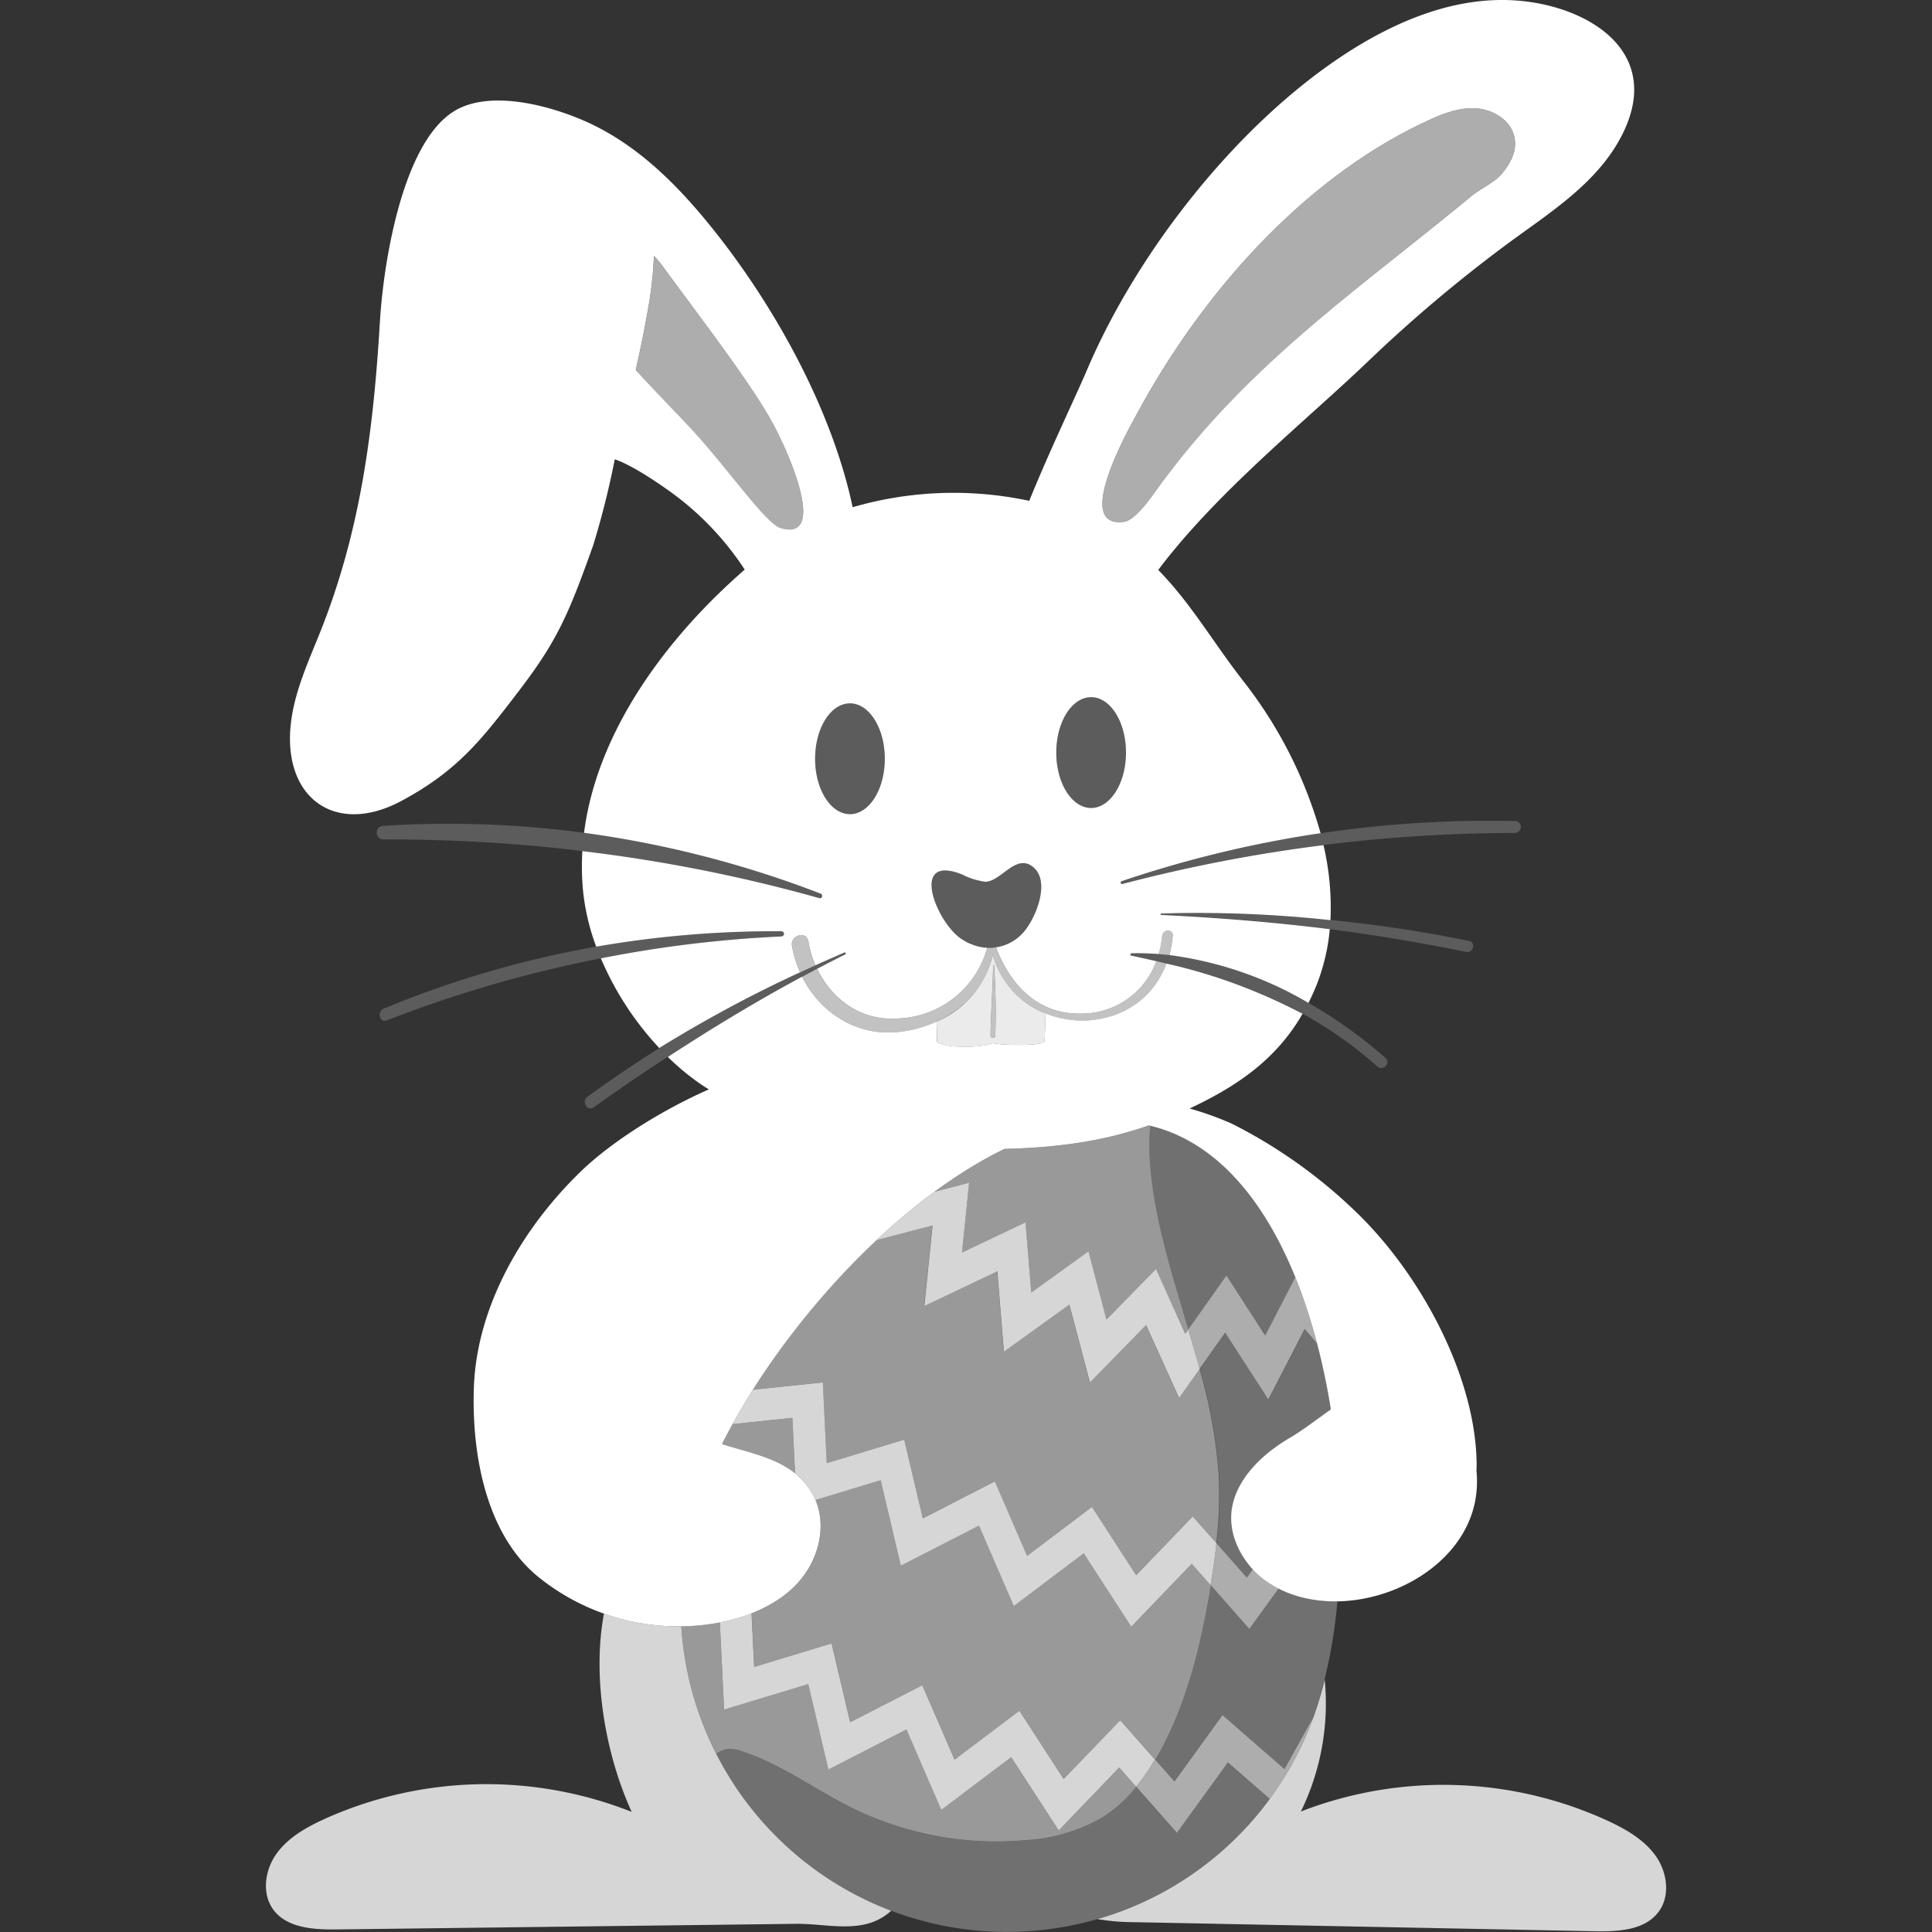 <svg viewBox="0 0 300 300" xmlns="http://www.w3.org/2000/svg"><rect x="0" y="0" width="300" height="300" fill="#333333" stroke="none"/><g fill="#fff"><path d="m 154.17 148.26 a 15.1 15.1 0 0 1 -8.73 10.39 c .03 1.33 .04 2.42 .06 3.07 .73 1.07 6.91 1.08 8.66 .25 .98 .35 7.19 .48 8.01 -.16 .1 -1.15 .15 -2.73 .18 -4.44 a 13.62 13.62 0 0 1 -8.18 -9.11 z m .38 12.53 a .37 .37 0 0 1 -.74 0 c .04 -3.62 .35 -7.24 .4 -10.87 a .07 .07 0 0 1 .14 0 107.62 107.62 0 0 1 .2 10.86 z" opacity=".9"/><path d="m 233 27.23 c -.84 .96 -3.52 2.4 -4.47 3.19 -18.13 14.97 -34.41 25.85 -48.43 44.94 -1.14 1.55 -3.7 5.44 -5.61 5.68 -8.09 1.01 1 -14.87 2.48 -17.57 10.39 -18.91 26.04 -36 44.43 -44.6 2.42 -1.13 4.99 -2.19 7.66 -2.06 s 5.45 1.75 6.07 4.35 c .53 2.22 -.56 4.29 -2.13 6.07 z" opacity=".6"/><path d="m 119.22 64.36 c -3.93 -6.64 -11.8 -16.79 -16.33 -23.04 a 16.56 16.56 0 0 0 -1.34 -1.58 59.27 59.27 0 0 1 -.97 8.56 c -.53 3.08 -1.17 6.13 -1.85 9.18 2.51 2.73 5.1 5.41 7.89 8.34 5.88 6.18 12.21 15.47 14.59 16.19 7.45 2.23 1.25 -12.18 -1.99 -17.65 z" opacity=".6"/><ellipse cx="131.98" cy="117.82" opacity=".2" rx="5.41" ry="8.6"/><ellipse cx="169.43" cy="116.86" opacity=".2" rx="5.41" ry="8.6"/><path d="m 127.41 138.76 a 159.41 159.41 0 0 0 -67.96 -10.52 1.06 1.06 0 0 0 0 2.11 248.38 248.38 0 0 1 67.77 9.11 c .46 .13 .62 -.54 .19 -.7 z" opacity=".2"/><path d="m 121.32 144.62 a 157.21 157.21 0 0 0 -61.74 12 c -1.09 .46 -.65 2.27 .5 1.82 a 194.54 194.54 0 0 1 61.24 -13.02 .4 .4 0 0 0 0 -.8 z" opacity=".2"/><path d="m 175.65 148.39 c 14.34 2.97 27.06 7.25 38.2 17.21 .89 .79 2.2 -.52 1.31 -1.31 -10.59 -9.29 -25.04 -16.63 -39.46 -16.26 -.2 0 -.26 .32 -.05 .36 z" opacity=".2"/><path d="m 180.32 142.07 a 293.76 293.76 0 0 1 47.32 5.74 c 1.12 .24 1.59 -1.5 .47 -1.71 a 214.88 214.88 0 0 0 -47.79 -4.25 .11 .11 0 0 0 0 .22 z" opacity=".2"/><path d="m 174.3 137.26 a 240.52 240.52 0 0 1 61.02 -7.92 .93 .93 0 0 0 0 -1.85 178.41 178.41 0 0 0 -61.13 9.35 .22 .22 0 0 0 .12 .43 z" opacity=".2"/><path d="m 152.45 147.07 a 6.95 6.95 0 0 0 6.22 -2.03 c 1.97 -1.98 4.49 -7.85 1.93 -10.25 -2.78 -2.6 -5.16 2.27 -7.71 2.12 a 10.92 10.92 0 0 1 -3.4 -1.08 c -8.36 -3.41 -4.16 7.3 -.24 9.94 a 8.24 8.24 0 0 0 3.2 1.3 z" opacity=".2"/><path d="m 154.21 149.92 c -.05 3.63 -.36 7.24 -.4 10.87 a .37 .37 0 0 0 .74 0 107.65 107.65 0 0 0 -.21 -10.87 .07 .07 0 0 0 -.14 0 z" opacity=".7"/><path d="m 181.55 148.3 a 17.6 17.6 0 0 0 .53 -3.02 c .09 -1.04 -1.52 -1.03 -1.62 0 a 15.47 15.47 0 0 1 -.55 2.87 c .55 .05 1.09 .09 1.64 .15 z" opacity=".7"/><path d="m 124.23 150.99 c .8 -.37 1.59 -.74 2.39 -1.1 a 16.06 16.06 0 0 1 -1.1 -3.73 c -.28 -1.67 -2.82 -.96 -2.54 .7 a 17.02 17.02 0 0 0 1.25 4.13 z" opacity=".7"/><path d="m 179.54 149.25 a 12.38 12.38 0 0 1 -11.98 8.15 c -6.64 0 -10.8 -4.67 -12.92 -10.3 a 6.99 6.99 0 0 1 -1.36 .07 14.93 14.93 0 0 1 -14.14 10.99 c -5.58 .32 -10.03 -3.05 -12.27 -7.72 -.77 .41 -1.54 .82 -2.31 1.24 2.75 5.47 8.34 9.25 14.87 8.58 7.36 -.76 13.2 -5.31 14.73 -12 3.58 12.85 22.35 13.91 26.96 1.36 -.51 -.13 -1.05 -.25 -1.58 -.37 z" opacity=".7"/><path d="m 131.09 147.92 a 195.33 195.33 0 0 0 -39.86 22.37 c -.98 .72 -.05 2.38 .97 1.66 a 299.34 299.34 0 0 1 39.06 -23.75 c .19 -.09 .02 -.36 -.16 -.28 z" opacity=".2"/><path d="m 128.37 227.19 l 12.02 -3.65 2.89 12.24 11.19 -5.75 5 11.56 10.07 -7.6 6.87 10.61 8.78 -9.13 3.68 4.16 a 65.5 65.5 0 0 0 .36 -10.85 78.81 78.81 0 0 0 -2.97 -16.23 l -3.2 4.51 -5.12 -11.33 -8.72 8.92 -3.2 -12.09 -10.16 7.32 -1.02 -12.49 -11.33 5.39 1.27 -12.5 -8.67 2.26 a 121.94 121.94 0 0 0 -19.2 23.26 l 10.85 -1.14 z" opacity=".5"/><path d="m 143.53 202.79 l 11.33 -5.39 1.02 12.49 10.16 -7.32 3.2 12.09 8.72 -8.92 5.12 11.33 3.2 -4.51 c -.56 -2.05 -1.16 -4.09 -1.76 -6.13 l -.48 .68 -4.54 -10.07 -7.69 7.86 -2.8 -10.6 -8.88 6.4 -.89 -10.9 -9.86 4.69 1.1 -10.84 -5.39 1.41 a 98.25 98.25 0 0 0 -8.96 7.49 l 8.67 -2.26 z" opacity=".8"/><path d="m 183.33 202.39 q .59 2.02 1.19 4.03 l 5.92 -8.36 6.03 9.34 4.68 -9.06 c -4.56 -11.24 -11.41 -20 -20.82 -23.05 -.57 -.18 -1.14 -.34 -1.72 -.48 -.86 9.38 2.82 21.09 4.72 27.58 z" opacity=".3"/><path d="m 182.74 284.59 l -6.31 -7.14 a 21.7 21.7 0 0 1 -5.1 4.67 26.75 26.75 0 0 1 -11.98 3.62 50.79 50.79 0 0 1 -27.22 -5.08 c -5.67 -2.82 -10.84 -6.73 -16.86 -8.68 a 5.14 5.14 0 0 0 -2.61 -.33 3.49 3.49 0 0 0 -1.44 .72 50.66 50.66 0 0 0 85.93 6.97 l -6.51 -5.68 z" opacity=".3"/><path d="m 190.44 198.06 l -5.92 8.36 c .6 2.04 1.2 4.08 1.76 6.13 l 3.97 -5.61 6.7 10.37 5.65 -10.95 1.93 2.27 a 84.4 84.4 0 0 0 -3.39 -10.3 l -4.68 9.06 z" opacity=".6"/><path d="m 189.82 266.32 l -7.46 10.31 -3.01 -3.41 a 34.03 34.03 0 0 1 -2.91 4.23 l 6.31 7.14 7.91 -10.93 6.51 5.68 a 50.55 50.55 0 0 0 6.82 -12.82 l -4.55 8.19 z" opacity=".6"/><path d="m 257.13 288.23 c -1.78 -2.53 -4.57 -4.14 -7.37 -5.45 a 61.2 61.2 0 0 0 -47.76 -1.49 38.21 38.21 0 0 0 3.7 -20.47 c -.35 1.43 -.74 2.81 -1.16 4.11 a 50.61 50.61 0 0 1 -34.12 33.07 35.81 35.81 0 0 0 5.96 .48 l 71.24 1.4 c 3.59 .07 7.75 -.12 9.91 -2.99 1.86 -2.46 1.38 -6.13 -.4 -8.66 z" opacity=".8"/><path d="m 105.79 252.54 a 34.96 34.96 0 0 1 -12.01 -1.98 c -1.86 9.95 .25 21.93 4.31 30.79 a 61.2 61.2 0 0 0 -47.77 1.13 c -2.81 1.29 -5.62 2.88 -7.41 5.4 s -2.3 6.18 -.46 8.66 c 2.14 2.88 6.3 3.1 9.89 3.06 l 71.25 -.87 c 4.99 -.06 10.55 1.76 14.69 -1.94 .03 -.03 .06 -.06 .09 -.09 a 50.68 50.68 0 0 1 -32.58 -44.16 z" opacity=".8"/><path d="m 178.61 174.82 c -.09 -.02 -.17 -.03 -.26 -.05 -5.91 2.07 -12.79 3.42 -22.34 3.63 a 69.99 69.99 0 0 0 -10.93 6.67 l 5.39 -1.41 -1.1 10.84 9.86 -4.69 .89 10.9 8.88 -6.4 2.8 10.6 7.69 -7.86 4.55 10.05 .48 -.68 q -.6 -2.02 -1.19 -4.03 c -1.9 -6.49 -5.58 -18.2 -4.72 -27.57 z" opacity=".5"/><path d="m 191.37 233.88 c .91 -4.69 5.08 -8.39 9.02 -10.67 1.79 -1.04 3.95 -2.7 6.27 -4.35 -.55 -3.47 -1.25 -6.9 -2.11 -10.21 l -1.93 -2.27 -5.65 10.95 -6.7 -10.37 -3.97 5.61 a 78.81 78.81 0 0 1 2.97 16.23 65.5 65.5 0 0 1 -.36 10.85 l 4.73 5.35 .94 -1.29 a 11.5 11.5 0 0 1 -3.21 -9.83 z" opacity=".3"/><path d="m 196.96 245.75 a 13.34 13.34 0 0 1 -2.4 -2.06 l -.94 1.29 -4.73 -5.35 c -.24 2.17 -.55 4.34 -.91 6.49 l 6.02 6.82 4.54 -6.28 a 16.18 16.18 0 0 1 -1.58 -.91 z" opacity=".6"/><path d="m 198.54 246.66 l -4.54 6.28 -6.03 -6.82 c -.09 .56 -.19 1.12 -.29 1.68 -1.52 8.56 -3.67 17.15 -7.94 24.73 -.13 .23 -.27 .46 -.41 .69 l 3.01 3.41 7.46 -10.31 9.62 8.39 4.55 -8.19 c .19 -.53 .38 -1.05 .56 -1.59 a 77.14 77.14 0 0 0 3.14 -16.28 19.4 19.4 0 0 1 -9.13 -1.99 z" opacity=".3"/><path d="m 173.79 274.46 l -9.39 9.77 -7.38 -11.39 -10.86 8.19 -5.41 -12.49 -12.12 6.22 -3.13 -13.27 -13.06 3.96 -.66 -13.54 a 33.16 33.16 0 0 1 -5.99 .62 50.72 50.72 0 0 0 5.44 19.83 3.49 3.49 0 0 1 1.44 -.72 5.14 5.14 0 0 1 2.61 .33 c 6.02 1.96 11.19 5.86 16.86 8.68 a 50.79 50.79 0 0 0 27.22 5.08 26.75 26.75 0 0 0 11.98 -3.62 21.7 21.7 0 0 0 5.1 -4.67 z" opacity=".5"/><path d="m 173.95 267.12 l -8.78 9.13 -6.87 -10.61 -10.07 7.6 -5.01 -11.56 -11.2 5.75 -2.89 -12.24 -12.02 3.65 -.41 -8.34 a 27.98 27.98 0 0 1 -4.27 1.3 c -.21 .05 -.43 .08 -.65 .12 l .66 13.54 13.06 -3.96 3.13 13.27 12.12 -6.22 5.41 12.49 10.86 -8.19 7.38 11.38 9.39 -9.77 2.64 2.99 a 34.03 34.03 0 0 0 2.91 -4.23 z" opacity=".8"/><path d="m 123.04 220.16 l -9.29 .98 q -.86 1.55 -1.63 3.09 c 3.97 1.29 8.22 2.04 11.34 4.55 z" opacity=".5"/><path d="m 185.05 242.81 l -9.39 9.77 -7.38 -11.39 -10.86 8.19 -5.41 -12.49 -12.11 6.22 -3.13 -13.27 -10.14 3.08 c 1.7 3.99 .55 8.9 -2.24 12.27 a 18.65 18.65 0 0 1 -7.68 5.31 l .41 8.34 12.02 -3.65 2.89 12.24 11.2 -5.75 5.01 11.56 10.07 -7.6 6.87 10.61 8.78 -9.13 5.4 6.11 c .14 -.23 .28 -.46 .41 -.69 4.27 -7.58 6.42 -16.16 7.94 -24.73 .1 -.56 .19 -1.12 .29 -1.68 z" opacity=".5"/><path d="m 185.2 235.47 l -8.78 9.13 -6.87 -10.61 -10.07 7.6 -5 -11.56 -11.19 5.75 -2.89 -12.24 -12.02 3.65 -.61 -12.53 -10.86 1.14 q -1.7 2.68 -3.16 5.34 l 9.29 -.98 .42 8.62 a 10.84 10.84 0 0 1 2.82 3.43 c .12 .23 .24 .47 .34 .72 l 10.14 -3.08 3.13 13.27 12.12 -6.22 5.41 12.49 10.86 -8.19 7.38 11.39 9.39 -9.77 2.93 3.31 c .36 -2.15 .67 -4.32 .91 -6.49 z" opacity=".8"/><path d="m 235.49 .08 c -9.68 -.71 -19.01 3.3 -26.94 8.52 -16.66 10.98 -31.96 30.55 -39.73 48.77 -2.04 4.77 -5.7 12.28 -9 20.4 a 56.13 56.13 0 0 0 -27.42 .99 c -2.9 -13.68 -10.34 -27.93 -18.8 -39.42 q -1.88 -2.55 -3.82 -4.91 c -4.9 -5.97 -10.55 -11.5 -17.47 -14.93 -5.61 -2.78 -16.1 -5.96 -22.01 -2.1 -7.93 5.18 -10.77 23.69 -11.3 32.45 -1 16.77 -2.97 32.52 -9.27 48.27 -1.83 4.58 -3.94 9.13 -4.54 14.02 -1.43 11.67 6.81 17.8 17.21 12.19 8.71 -4.7 12.38 -9.46 18.24 -17.13 5.9 -7.72 7.66 -11.84 11.46 -22.5 a 131.02 131.02 0 0 0 3.36 -13.38 c 2.83 .95 7.13 3.95 8.95 5.27 a 45.62 45.62 0 0 1 11.23 11.86 c -12.25 10.66 -22.95 25.18 -24.95 40.87 a 162.46 162.46 0 0 1 36.72 9.44 c .43 .17 .27 .83 -.19 .7 a 241.69 241.69 0 0 0 -36.79 -7.3 39.78 39.78 0 0 0 .14 6.5 35.09 35.09 0 0 0 2.01 8.34 161.15 161.15 0 0 1 28.75 -2.39 .4 .4 0 0 1 0 .8 189.08 189.08 0 0 0 -28.03 3.4 47.72 47.72 0 0 0 9.07 13.93 202.13 202.13 0 0 1 21.86 -11.76 17.02 17.02 0 0 1 -1.25 -4.12 c -.28 -1.66 2.26 -2.37 2.54 -.7 a 16.05 16.05 0 0 0 1.1 3.73 q 2.23 -1 4.47 -1.97 c .19 -.08 .35 .18 .16 .28 -1.47 .73 -2.92 1.48 -4.37 2.24 2.24 4.67 6.69 8.04 12.27 7.72 a 14.93 14.93 0 0 0 14.14 -10.99 7.5 7.5 0 0 1 -.84 -.09 8.24 8.24 0 0 1 -3.2 -1.31 c -3.92 -2.64 -8.12 -13.35 .24 -9.94 a 10.95 10.95 0 0 0 3.4 1.08 c 2.54 .15 4.93 -4.72 7.71 -2.12 2.56 2.4 .04 8.27 -1.93 10.25 a 7.02 7.02 0 0 1 -4.02 2.06 c 2.12 5.63 6.27 10.3 12.92 10.3 a 12.38 12.38 0 0 0 11.98 -8.15 q -1.93 -.45 -3.89 -.86 c -.21 -.04 -.15 -.36 .05 -.36 a 41.97 41.97 0 0 1 4.21 .12 15.5 15.5 0 0 0 .55 -2.86 c .1 -1.03 1.71 -1.04 1.62 0 a 17.58 17.58 0 0 1 -.53 3.01 57 57 0 0 1 21.62 7.44 c .45 -.91 .88 -1.85 1.28 -2.85 a 31.39 31.39 0 0 0 2.03 -8.61 c -8.68 -1.09 -17.4 -1.79 -26.17 -2.21 a .11 .11 0 0 1 0 -.22 193.42 193.42 0 0 1 26.27 1.03 42.23 42.23 0 0 0 -1.08 -11.65 240.86 240.86 0 0 0 -31.21 6.03 .22 .22 0 0 1 -.12 -.43 177.93 177.93 0 0 1 30.88 -7.45 68.12 68.12 0 0 0 -11.95 -23.56 c -4.8 -6.14 -8.07 -12.01 -13.26 -17.32 9.12 -12.13 22.98 -23.19 32.5 -32.31 a 224.21 224.21 0 0 1 21.59 -18.23 c 6.73 -4.99 14.44 -9.66 18.19 -17.53 5.98 -12.59 -5.66 -19.54 -16.64 -20.35 z m -114.29 81.91 c -2.38 -.72 -8.7 -10.01 -14.59 -16.19 -2.79 -2.93 -5.38 -5.61 -7.89 -8.34 .68 -3.05 1.32 -6.1 1.85 -9.18 a 59.27 59.27 0 0 0 .97 -8.56 16.56 16.56 0 0 1 1.34 1.58 c 4.53 6.25 12.4 16.41 16.33 23.04 3.25 5.49 9.45 19.9 1.99 17.65 z m 10.78 44.43 c -2.99 0 -5.41 -3.85 -5.41 -8.6 s 2.42 -8.6 5.41 -8.6 5.41 3.85 5.41 8.6 -2.42 8.6 -5.41 8.6 z m 37.45 -.96 c -2.99 0 -5.41 -3.85 -5.41 -8.6 s 2.42 -8.6 5.41 -8.6 5.41 3.85 5.41 8.6 -2.43 8.6 -5.41 8.6 z m 63.57 -98.23 c -.84 .96 -3.52 2.4 -4.47 3.19 -18.13 14.97 -34.41 25.85 -48.43 44.94 -1.14 1.55 -3.7 5.44 -5.61 5.68 -8.09 1.01 1 -14.87 2.48 -17.57 10.39 -18.91 26.04 -36 44.43 -44.6 2.42 -1.13 4.99 -2.19 7.66 -2.06 s 5.45 1.75 6.07 4.35 c .53 2.22 -.56 4.29 -2.13 6.07 z"/><path d="m 229.28 226.79 c -.33 -13.18 -8.5 -28.57 -18.31 -38.2 a 78.46 78.46 0 0 0 -19.7 -14.11 48.19 48.19 0 0 0 -6.55 -2.35 q .79 -.37 1.57 -.76 c 7.1 -3.52 12.35 -7.67 15.97 -13.95 a 85.42 85.42 0 0 0 -21.15 -7.8 c -2.99 8.1 -11.89 10.52 -18.77 7.74 -.03 1.7 -.08 3.29 -.18 4.44 -.82 .64 -7.03 .51 -8.01 .16 -1.75 .82 -7.93 .81 -8.66 -.25 -.02 -.65 -.03 -1.74 -.06 -3.07 a 19.22 19.22 0 0 1 -6.01 1.61 c -6.53 .67 -12.13 -3.12 -14.87 -8.59 -7.13 3.84 -14.06 8.03 -20.85 12.46 a 38.86 38.86 0 0 0 5.27 4.34 c .36 .25 .74 .47 1.1 .7 -7.23 3.18 -15.05 8.08 -19.86 12.72 -9.32 9.03 -16.21 21.17 -16.63 33.62 -.35 10.31 1.89 22.6 9.82 29.21 a 34.55 34.55 0 0 0 29.04 7.09 c 4.53 -.99 9 -3.03 11.95 -6.61 s 4.07 -8.89 1.9 -12.98 c -2.9 -5.48 -8.79 -6.24 -14.17 -7.98 8.76 -17.43 26.2 -37.28 43.88 -45.83 9.56 -.22 16.45 -1.56 22.36 -3.64 .66 .15 1.31 .32 1.96 .53 14.65 4.74 23.11 23.35 26.33 43.56 -2.32 1.65 -4.49 3.32 -6.28 4.36 -3.94 2.28 -8.1 5.99 -9.02 10.67 -.89 4.55 1.73 9.31 5.59 11.87 10.77 7.15 29.46 .44 32.1 -12.54 a 16.68 16.68 0 0 0 .22 -4.89 c .03 -.5 .04 -1.01 .02 -1.53 z"/></g></svg>